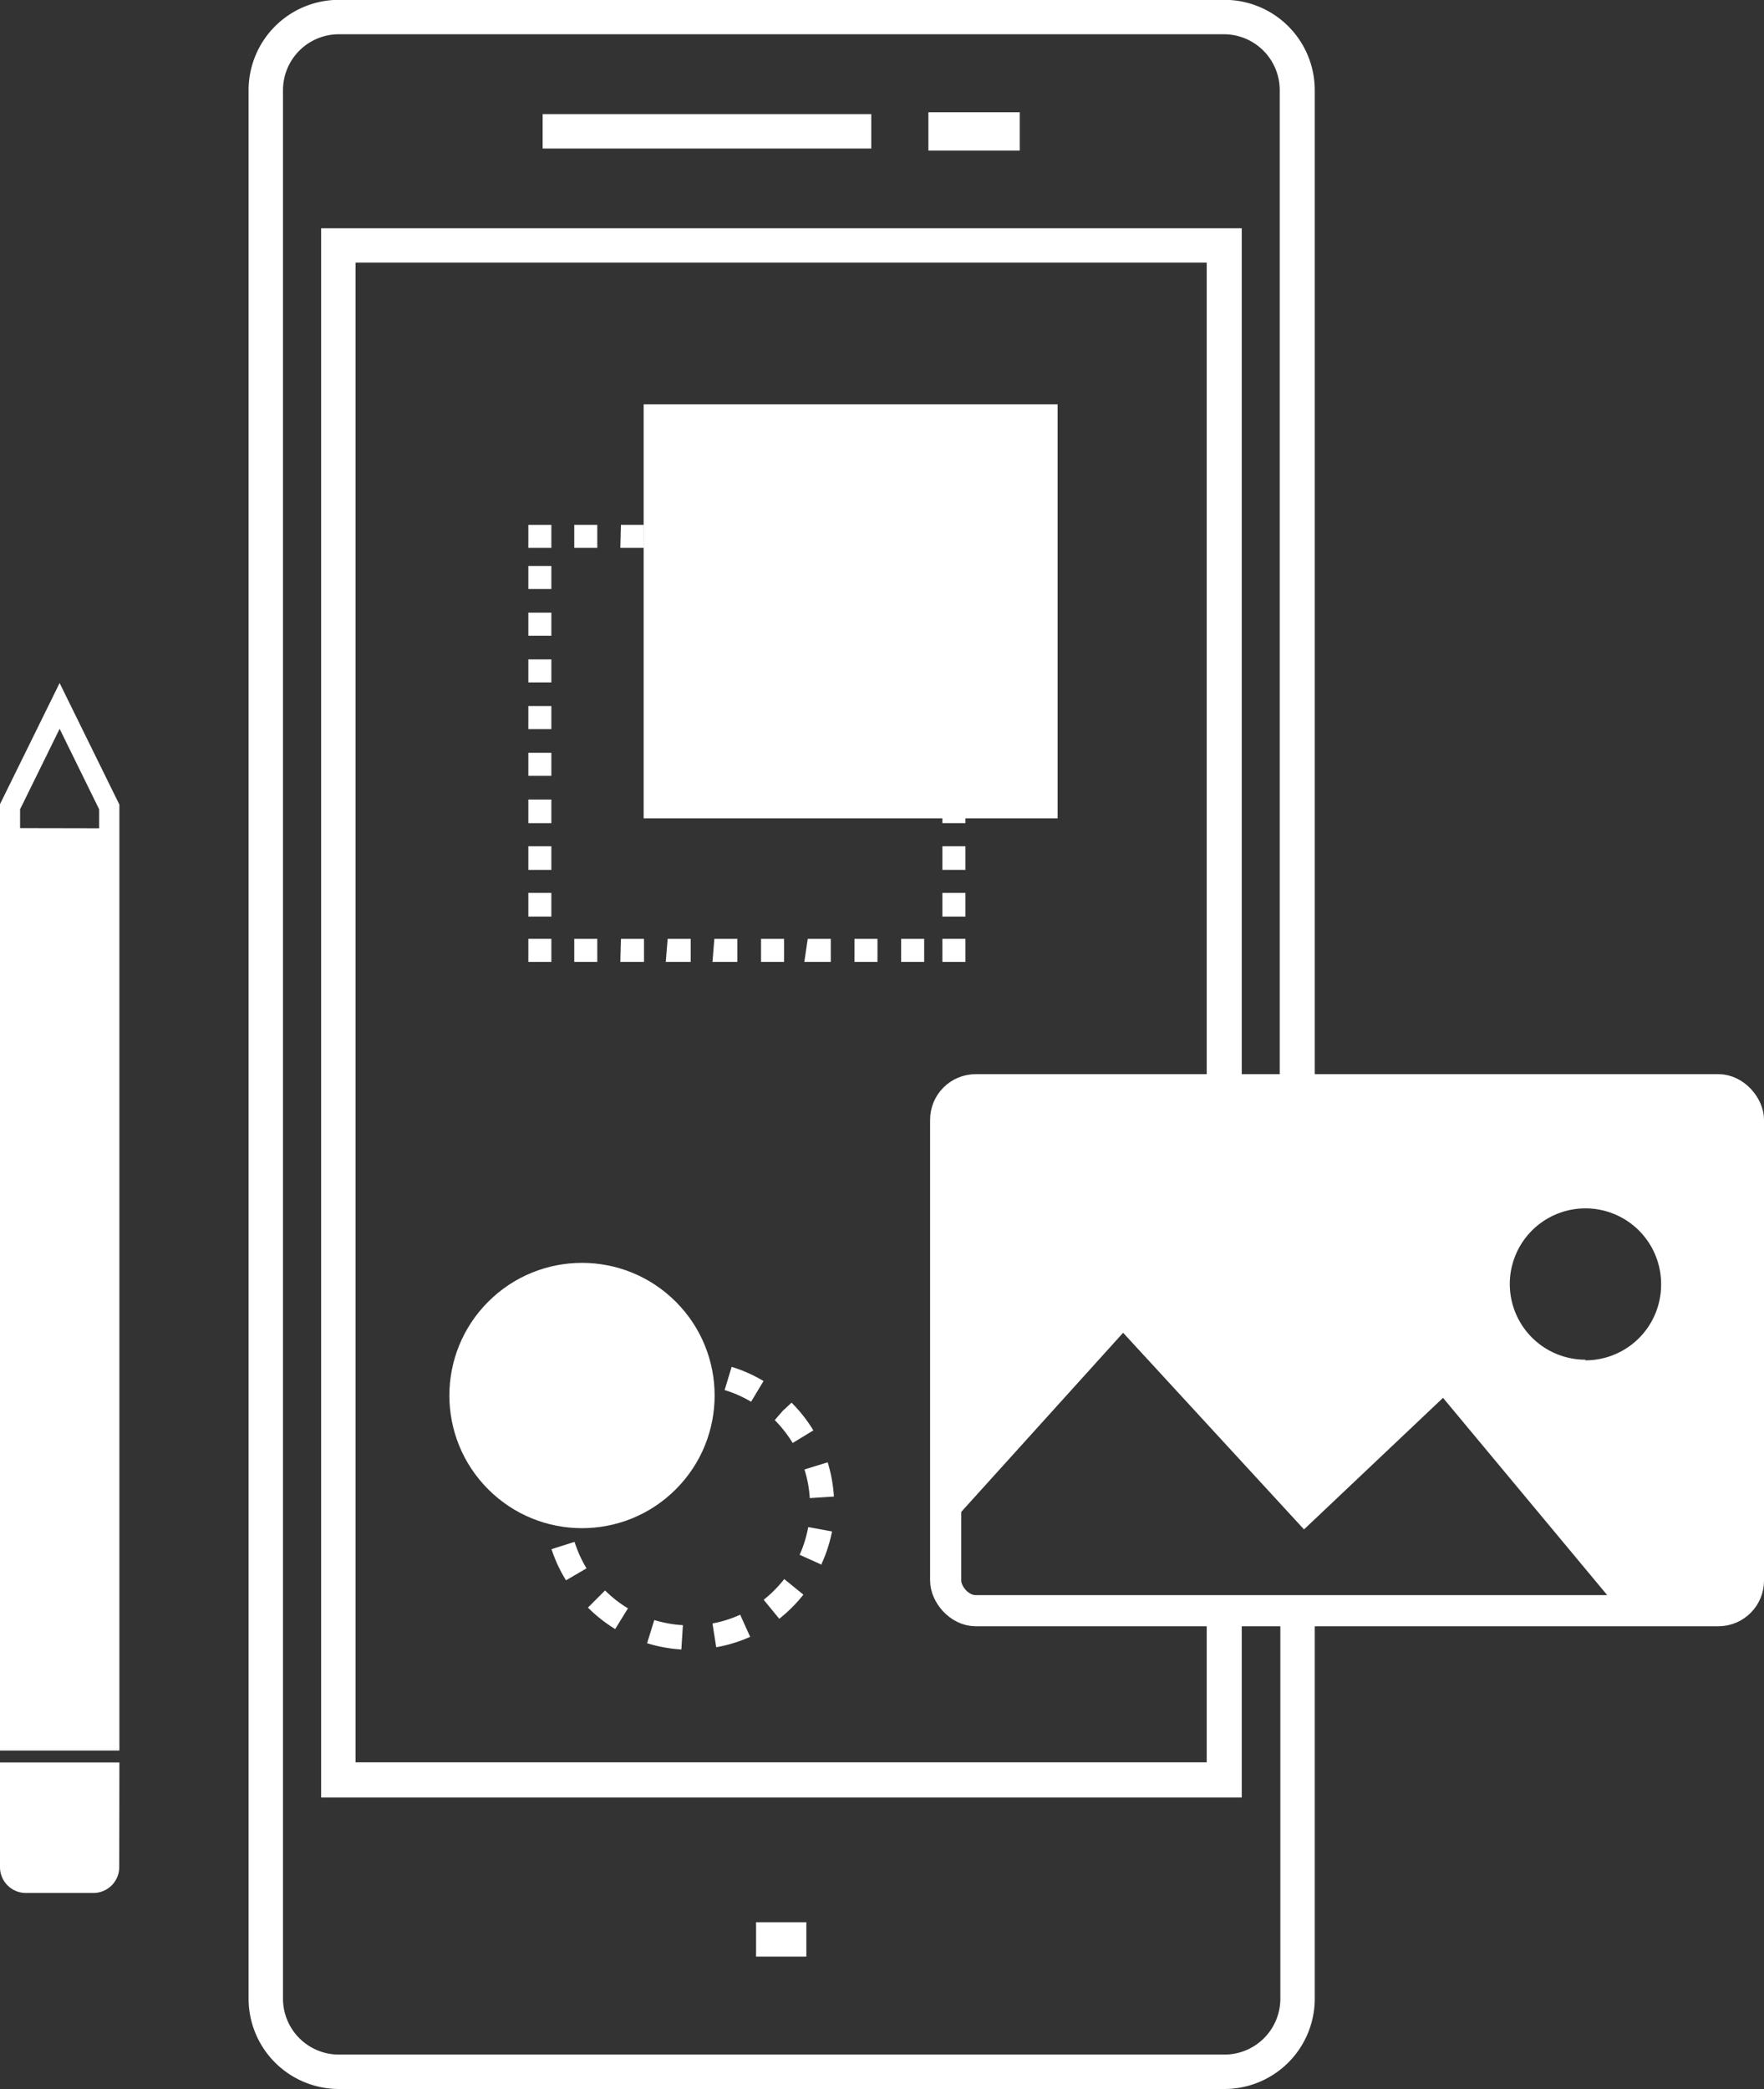 <svg id="Capa_1" data-name="Capa 1" xmlns="http://www.w3.org/2000/svg" viewBox="0 0 113.32 134.17"><rect x="0" y="0" width="113.32" height="134.17" fill="#333333" stroke="none"/><defs><style>.cls-1{fill:#fff;}.cls-2{fill:none;stroke:#fff;stroke-miterlimit:10;stroke-width:2px;}</style></defs><title>boceto</title><path class="cls-1" d="M140.44,102.59V38.92a3.59,3.59,0,0,0-3.59-3.59H80a3.59,3.59,0,0,0-3.59,3.59V161.5A3.59,3.59,0,0,0,80,165.09h56.89a3.59,3.59,0,0,0,3.59-3.59V136.58h2.21V161.5a5.8,5.8,0,0,1-5.8,5.8H80a5.8,5.8,0,0,1-5.8-5.8V38.92a5.8,5.8,0,0,1,5.8-5.8h56.89a5.8,5.8,0,0,1,5.8,5.8v63.66Z" transform="translate(-58.23 -33.13)"/><path class="cls-1" d="M135.75,102.59V50H81.07v96.32h54.68v-9.74H138v12H78.86V47.79H138v54.8Z" transform="translate(-58.23 -33.13)"/><rect class="cls-1" x="34.86" y="7.33" width="21.11" height="2.21"/><rect class="cls-1" x="59.64" y="7.21" width="5.87" height="2.46"/><rect class="cls-1" x="48.57" y="123.46" width="3.23" height="2.21"/><rect class="cls-1" x="99.58" y="59.09" width="26.59" height="26.59" transform="translate(167.52 111.65) rotate(-180)"/><rect class="cls-1" x="33.94" y="60.3" width="1.48" height="1.48"/><path class="cls-1" d="M95.12,93.43H96.6v1.48H95.12Zm3,0h1.48v1.48H98.08Zm3,0h1.48v1.48H101Zm3,0h1.48v1.48H104Zm3,0h1.48v1.48h-1.48Zm3,0h1.48v1.48H109.9Zm3,0h1.48v1.48h-1.48Zm3,0h1.48v1.48h-1.48Z" transform="translate(-58.23 -33.13)"/><rect class="cls-1" x="60.54" y="60.3" width="1.48" height="1.48"/><path class="cls-1" d="M118.77,90.48h1.48V92h-1.48Zm0-3h1.48V89h-1.48Zm0-3h1.48V86h-1.48Zm0-3h1.48v1.48h-1.48Zm0-3h1.48v1.48h-1.48Zm0-3h1.48v1.48h-1.48Zm0-3h1.48v1.48h-1.48Zm0-3h1.48v1.48h-1.48Z" transform="translate(-58.23 -33.13)"/><rect class="cls-1" x="60.54" y="33.71" width="1.48" height="1.48"/><path class="cls-1" d="M95.12,66.84H96.6v1.48H95.12Zm3,0h1.48v1.48H98.08Zm3,0h1.48v1.48H101Zm3,0h1.48v1.48H104Zm3,0h1.48v1.48h-1.48Zm3,0h1.48v1.48H109.9Zm3,0h1.48v1.48h-1.48Zm3,0h1.48v1.48h-1.48Z" transform="translate(-58.23 -33.13)"/><polygon class="cls-1" points="34.68 35.19 35.42 35.19 35.42 33.71 33.94 33.71 33.94 35.19 34.68 35.19"/><path class="cls-1" d="M92.17,90.48h1.48V92H92.17Zm0-3h1.48V89H92.17Zm0-3h1.48V86H92.17Zm0-3h1.48v1.48H92.17Zm0-3h1.48v1.48H92.17Zm0-3h1.48v1.48H92.17Zm0-3h1.48v1.48H92.17Zm0-3h1.48v1.48H92.17Z" transform="translate(-58.23 -33.13)"/><g id="_Grupo_" data-name="&lt;Grupo&gt;"><circle class="cls-1" cx="95.62" cy="122.76" r="8.52" transform="translate(-117.03 70.44) rotate(-45)"/></g><g id="_Grupo_2" data-name="&lt;Grupo&gt;"><path id="_Trazado_compuesto_" data-name="&lt;Trazado compuesto&gt;" class="cls-1" d="M102,139.07a9.38,9.38,0,0,1-2.2-.4l.46-1.49a7.76,7.76,0,0,0,1.84.33Zm2.24-.14L104,137.4a7.76,7.76,0,0,0,1.78-.56l.64,1.42A9.29,9.29,0,0,1,104.23,138.93Zm-6.49-1.17A9.3,9.3,0,0,1,96,136.38l1.1-1.1a7.77,7.77,0,0,0,1.47,1.15Zm10.54-.66-1-1.22a7.87,7.87,0,0,0,.69-.62,7.67,7.67,0,0,0,.63-.71l1.23,1a9.3,9.3,0,0,1-.76.85A9.63,9.63,0,0,1,108.29,137.1Zm-13.7-2.47a9.25,9.25,0,0,1-.93-2l1.48-.47a7.69,7.69,0,0,0,.77,1.7Zm16.43-1-1.42-.64a7.73,7.73,0,0,0,.55-1.78l1.53.28A9.25,9.25,0,0,1,111,133.59Zm-17.77-3.21q0-.3,0-.6a9.33,9.33,0,0,1,.14-1.64l1.53.27a7.79,7.79,0,0,0-.12,1.37c0,.17,0,.33,0,.5Zm17-1.07a7.78,7.78,0,0,0-.34-1.84l1.49-.46a9.36,9.36,0,0,1,.4,2.2Zm-14.81-2.68L94,126a9.27,9.27,0,0,1,1.15-1.92l1.23,1A7.7,7.7,0,0,0,95.46,126.63Zm13.71-.86a7.76,7.76,0,0,0-1.15-1.47l.51-.59.56-.54-.56.54.57-.53a9.36,9.36,0,0,1,1.4,1.78Zm-11.44-2.07-1-1.22a9.25,9.25,0,0,1,1.91-1.17l.64,1.42A7.67,7.67,0,0,0,97.73,123.71Zm8.77-.58a7.67,7.67,0,0,0-1.7-.75l.45-1.49a9.21,9.21,0,0,1,2.05.91Zm-5.4-1-.29-1.53a9.25,9.25,0,0,1,2.24-.15L103,122A7.55,7.55,0,0,0,101.1,122.17Z" transform="translate(-58.23 -33.13)"/></g><path class="cls-1" d="M65.9,146.33H58.23v6.73a1.66,1.66,0,0,0,1.65,1.65h4.36a1.66,1.66,0,0,0,1.65-1.65Z" transform="translate(-58.23 -33.13)"/><path class="cls-1" d="M62.06,77l-3.84,7.8v60.76H65.9V84.81Zm-2.54,9.32V85.11l2.54-5.17,2.54,5.17v1.22Z" transform="translate(-58.23 -33.13)"/><path class="cls-1" d="M119,105v26.32l11.38-12.59L142,131.36l8.93-8.45,11.38,13.67h6.35a1.93,1.93,0,0,0,1.93-1.93V105a1.93,1.93,0,0,0-1.93-1.93H120.9A1.93,1.93,0,0,0,119,105Zm41.08,15.46a4.86,4.86,0,1,1,4.86-4.86A4.86,4.86,0,0,1,160.06,120.5Z" transform="translate(-58.23 -33.13)"/><rect class="cls-2" x="60.75" y="69.99" width="51.57" height="33.46" rx="1.93" ry="1.93"/></svg>